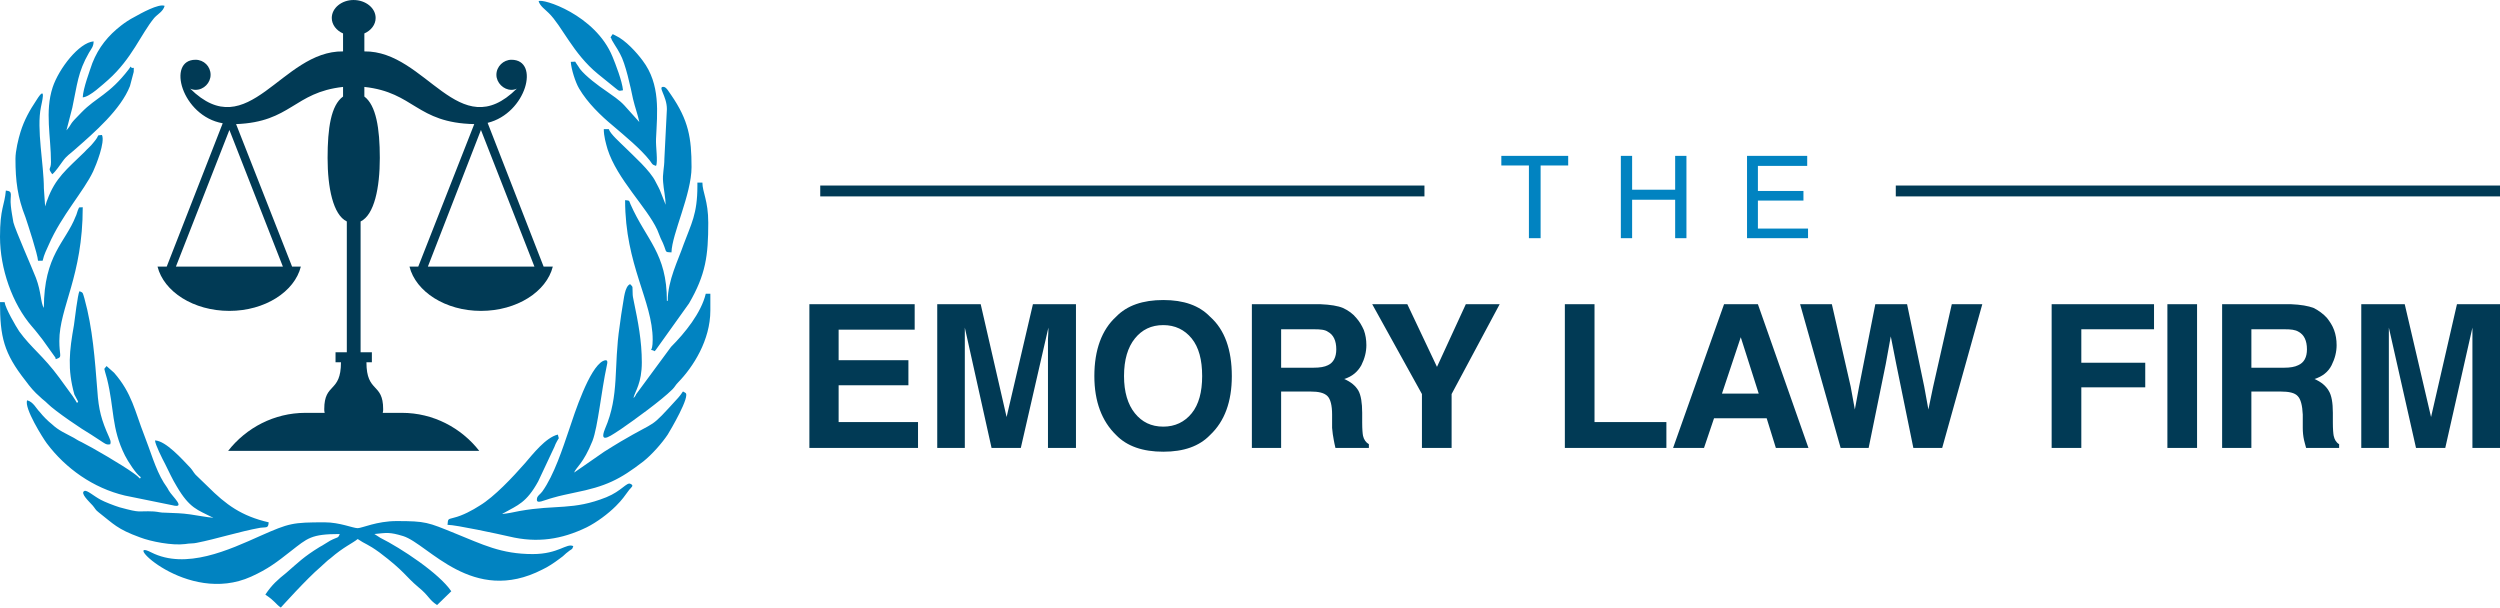 <?xml version="1.0" encoding="UTF-8"?>
<!DOCTYPE svg PUBLIC "-//W3C//DTD SVG 1.1//EN" "http://www.w3.org/Graphics/SVG/1.1/DTD/svg11.dtd">
<!-- Creator: CorelDRAW X7 -->
<svg xmlns="http://www.w3.org/2000/svg" xml:space="preserve" width="5.703in" height="1.386in" version="1.1" style="shape-rendering:geometricPrecision; text-rendering:geometricPrecision; image-rendering:optimizeQuality; fill-rule:evenodd; clip-rule:evenodd"
viewBox="0 0 5983 1454"
 xmlns:xlink="http://www.w3.org/1999/xlink">
 <defs>
  <style type="text/css">
   <![CDATA[
    .fil0 {fill:#013A55}
    .fil1 {fill:#0183C1}
    .fil2 {fill:#013A55;fill-rule:nonzero}
    .fil3 {fill:#013A55;fill-rule:nonzero}
    .fil4 {fill:#0183C1;fill-rule:nonzero}
   ]]>
  </style>
 </defs>
 <g id="Layer_x0020_1">
  <g id="_587401840">
   <g>
    <path class="fil0" d="M731 988l46 0c-1,-3 -1,-6 -1,-9 0,-64 40,-38 40,-112l-13 0 0 -24 27 0 0 -313c-33,-16 -46,-81 -46,-152 0,-71 8,-126 37,-147l0 -23c-118,13 -124,84 -256,89l134 341 21 0c-15,60 -86,106 -171,106 -86,0 -157,-46 -172,-106l22 0 134 -343c-98,-17 -135,-152 -65,-152 20,0 36,16 36,36 0,19 -16,36 -36,36 -4,0 -9,-1 -13,-3 140,138 218,-91 366,-89l0 -43c-16,-7 -27,-21 -27,-37 0,-24 24,-43 52,-43 29,0 53,19 53,43 0,16 -11,30 -27,37l0 43c148,-2 226,227 365,89 -4,2 -8,3 -13,3 -19,0 -36,-17 -36,-36 0,-20 17,-36 36,-36 69,0 36,128 -57,151l134 344 22 0c-15,60 -86,106 -172,106 -85,0 -156,-46 -171,-106l21 0 134 -341c-139,-3 -143,-76 -263,-89l0 23c28,21 37,76 37,147 0,71 -13,136 -46,152l0 313 27 0 0 24 -13 0c0,74 40,48 40,112 0,3 0,6 -1,9l46 0c75,0 142,36 185,91l-601 0c43,-55 110,-91 185,-91zm-310 -350l256 0 -128 -327 -128 327zm603 0l255 0 -128 -327 -127 327z"/>
    <path class="fil1" d="M37 380c0,53 5,92 24,140 6,18 29,88 30,104l11 0c4,-17 9,-25 15,-39 30,-69 84,-128 106,-175 7,-15 29,-70 21,-87 -16,2 -2,-3 -21,19 -6,8 -14,14 -21,22 -42,41 -70,62 -89,115 -2,4 -3,10 -5,15l-3 -43c0,-58 -18,-142 -7,-195 1,-7 15,-58 -11,-16 -16,24 -29,47 -38,76 -5,16 -12,45 -12,64zm1632 65c0,68 -15,91 -33,140 -13,38 -38,86 -38,135l-2 0c0,-114 -49,-145 -87,-231 -4,-9 -1,-9 -13,-10 0,156 66,241 66,334 0,34 -10,21 2,26 5,2 0,3 5,-1l80 -112c40,-69 46,-114 46,-193 0,-53 -14,-73 -14,-96l-12 0 0 8zm-1445 -346c-35,3 -83,65 -98,110 -19,58 -4,118 -4,179 0,20 -9,12 3,29 8,-6 19,-23 25,-31 10,-14 17,-17 29,-28 48,-42 110,-96 132,-152l9 -34c0,-16 2,-7 -5,-10 -4,-2 1,-7 -7,4 -47,61 -77,66 -113,103 -34,34 -19,23 -36,43l14 -54c12,-56 13,-85 40,-132 6,-10 11,-15 11,-27zm1372 162l-6 119c0,22 -5,36 -3,56 1,15 6,39 6,54l-11 -28c-4,-11 -8,-17 -13,-27 -13,-27 -53,-62 -75,-84 -9,-9 -34,-31 -37,-42l-12 0c0,17 5,34 9,48 23,72 94,139 119,193 3,7 5,13 8,20 18,35 6,33 26,34 1,-44 48,-139 48,-204 0,-70 -7,-112 -49,-173 -5,-7 -11,-18 -17,-19 -17,-2 7,21 7,53zm-1531 697c-8,18 38,91 47,103 45,60 111,107 187,125l113 23c35,9 0,-21 -8,-35 -4,-8 -7,-11 -12,-19 -20,-32 -33,-79 -47,-114 -22,-56 -29,-100 -72,-149l-18 -16c-7,10 -7,0 1,30 18,72 10,118 43,184 7,14 27,45 38,52 -4,6 2,4 -18,-10 -26,-19 -98,-61 -124,-74 -9,-4 -11,-6 -18,-10 -20,-11 -36,-17 -53,-33 -9,-7 -21,-19 -28,-28 -10,-10 -16,-25 -31,-29zm1006 298c20,0 122,22 148,28 67,16 125,7 185,-22 24,-12 51,-32 70,-51 16,-16 20,-23 32,-39 5,-6 12,-10 3,-14 -9,-5 -21,17 -58,32 -80,32 -119,17 -208,33 -14,3 -29,6 -41,7 2,-2 1,-1 5,-3 32,-18 53,-24 81,-75l39 -83c2,-6 3,-7 6,-13 6,-12 5,-2 2,-16 -29,7 -60,47 -79,69 -29,33 -73,80 -108,101 -17,11 -41,24 -62,29 -13,4 -14,1 -15,17zm303 -125c4,-12 22,-21 44,-76 13,-34 21,-119 34,-179 2,-9 4,-18 -9,-12 -33,17 -68,125 -81,164 -15,44 -36,109 -64,148 -4,6 -13,11 -13,18 -2,14 16,3 39,-3 17,-5 33,-8 51,-12 75,-15 108,-31 165,-75 20,-16 44,-43 58,-64 5,-8 56,-94 42,-100 -9,-5 -2,-5 -17,12 -72,79 -45,50 -138,105 -13,8 -25,15 -39,24l-72 50zm-8 -983c1,17 11,49 20,64 20,34 52,65 81,89 28,24 66,55 88,83 6,8 5,10 15,13 5,-10 -1,-46 0,-65 3,-63 11,-130 -32,-187 -14,-19 -41,-49 -65,-60 -10,-4 -4,-6 -11,3 -2,5 -2,-2 1,4 0,0 1,4 2,5 2,4 4,6 6,10 5,8 9,14 13,22 13,23 25,79 31,108 5,21 11,36 15,55l-36 -40c-12,-13 -29,-24 -43,-34 -18,-12 -50,-36 -63,-53 -2,-3 -7,-11 -8,-12 -6,-8 1,-5 -14,-5zm170 719c0,-51 -9,-97 -19,-145 -2,-10 -3,-13 -3,-22 -1,-15 2,-12 -6,-20 -13,5 -15,37 -17,46 -3,18 -6,37 -8,54 -15,99 0,165 -35,246 -17,42 20,12 38,1 32,-22 97,-69 123,-95 7,-7 7,-10 14,-17 36,-37 77,-101 77,-172l0 -40 -11 0c-11,46 -50,94 -83,127l-84 114c0,1 0,2 -1,2 0,1 -1,1 -1,2 -4,5 -1,2 -4,4 4,-16 20,-35 20,-85zm-1349 100l1 0c0,0 -1,0 -1,0zm-176 -244l-11 0c0,83 9,122 61,188 11,15 21,27 35,39 7,7 10,8 18,16 18,18 83,62 104,74 8,5 15,10 23,15 8,5 14,11 23,8 2,-7 0,-9 -3,-17 -18,-40 -25,-65 -28,-111 -6,-75 -11,-149 -31,-221 -4,-12 -2,-14 -12,-17 -4,8 -11,66 -13,81 -11,62 -16,105 1,166l9 17c-4,6 -1,4 -13,-13l-32 -44c-39,-53 -67,-71 -96,-111 -8,-12 -33,-55 -35,-70zm1278 -720c4,12 15,19 24,28 32,31 58,97 118,146l42 34c9,7 7,7 18,5 -2,-22 -18,-63 -25,-80 -41,-101 -169,-141 -177,-133zm-779 1236c-15,-1 -40,-6 -55,-8 -21,-3 -35,-3 -58,-4 -15,0 -16,-2 -29,-3 -42,-2 -27,5 -82,-10 -13,-4 -36,-13 -45,-18 -17,-9 -33,-24 -39,-21 -11,5 11,25 20,35 6,7 6,10 14,16 36,28 44,40 99,60 26,10 77,20 108,16 11,-2 20,-1 28,-3 46,-9 102,-27 152,-36 15,-2 19,2 20,-13 -65,-15 -102,-42 -146,-86 -10,-10 -19,-18 -29,-28 -6,-7 -6,-9 -12,-16 -20,-21 -59,-65 -85,-66 0,9 18,45 24,56 10,20 17,36 28,54 31,53 50,56 85,74 1,0 2,0 2,1zm346 25c-11,0 -43,-14 -79,-14 -77,0 -85,2 -153,32 -76,34 -179,82 -262,40 -74,-38 84,128 239,58 40,-18 62,-35 95,-61 40,-31 48,-41 117,-41 -4,11 -4,6 -23,16 -9,5 -17,11 -25,15 -39,24 -51,37 -80,62 -20,16 -34,28 -50,52 24,16 24,22 37,31l0 0c2,-2 62,-69 95,-97 5,-4 7,-7 12,-11 5,-5 7,-6 12,-10 31,-27 53,-36 65,-46 19,13 23,11 52,32 61,46 62,57 93,83 26,21 25,30 45,43l34 -33c-29,-43 -120,-103 -170,-128l-14 -9c30,-3 36,-5 69,5 60,19 166,166 333,80 13,-6 28,-16 40,-25 7,-5 11,-8 17,-14 14,-12 14,-7 17,-17 -16,-8 -35,19 -97,19 -76,0 -120,-23 -187,-50 -64,-26 -69,-29 -139,-29 -47,0 -83,17 -93,17zm-856 -697c0,75 29,160 77,215 9,10 17,21 25,31l30 42c3,3 -3,7 8,2 8,-4 2,-9 2,-41 0,-80 56,-155 56,-320 -12,1 -7,-2 -12,8 -1,2 -3,11 -5,14 -24,62 -76,92 -76,219 -8,-12 -6,-38 -19,-72 -8,-21 -50,-116 -54,-133 -2,-12 -5,-28 -6,-39 -3,-27 7,-35 -12,-37 -3,36 -14,42 -14,111zm198 -334c17,-1 48,-31 61,-42 57,-51 78,-109 110,-148 9,-10 21,-15 25,-29 -14,-6 -57,18 -73,27 -10,5 -22,13 -31,20 -31,24 -54,52 -69,90 -6,18 -22,60 -23,82z"/>
   </g>
   <g>
    <polygon class="fil2" points="3409,470 1963,470 1963,444 3409,444 "/>
    <g>
     <path class="fil3" d="M2189 789l-182 0 0 73 167 0 0 60 -167 0 0 88 190 0 0 62 -260 0 0 -344 252 0 0 61zm283 -61l103 0 0 344 -67 0 0 -233c0,-6 0,-16 0,-28 1,-12 1,-21 1,-27l-66 288 -70 0 -64 -288c0,6 0,15 0,27 0,12 0,22 0,28l0 233 -66 0 0 -344 104 0 62 270 63 -270zm312 293c28,0 51,-11 68,-32 17,-21 25,-51 25,-89 0,-39 -8,-69 -25,-90 -17,-21 -40,-32 -68,-32 -29,0 -51,11 -68,32 -17,21 -26,51 -26,90 0,38 9,68 26,89 17,21 39,32 68,32zm164 -121c0,61 -17,108 -52,141 -26,27 -63,40 -112,40 -49,0 -87,-13 -113,-40 -34,-33 -52,-80 -52,-141 0,-63 18,-111 52,-142 26,-27 64,-40 113,-40 49,0 86,13 112,40 35,31 52,79 52,142zm118 -112l0 92 77 0c16,0 27,-2 35,-6 13,-6 20,-19 20,-38 0,-21 -7,-35 -20,-42 -7,-5 -18,-6 -33,-6l-79 0zm94 -60c24,1 42,4 54,9 13,6 24,14 32,24 8,9 13,18 18,29 4,11 6,23 6,36 0,16 -4,32 -12,48 -9,16 -22,27 -41,33 16,7 27,16 34,28 6,11 9,29 9,53l0 23c0,16 1,27 2,32 2,9 7,16 14,20l0 9 -80 0c-2,-8 -3,-14 -4,-19 -2,-9 -3,-19 -4,-29l0 -32c0,-22 -4,-37 -11,-44 -8,-8 -21,-11 -41,-11l-70 0 0 135 -70 0 0 -344 164 0zm348 0l81 0 -115 215 0 129 -71 0 0 -129 -119 -215 84 0 71 150 69 -150z"/>
     <path class="fil2" d="M3745 728l71 0 0 282 172 0 0 62 -243 0 0 -344zm376 214l88 0 -43 -135 -45 135zm5 -214l81 0 121 344 -78 0 -22 -71 -126 0 -24 71 -74 0 122 -344zm258 0l45 197 10 55 10 -54 39 -198 76 0 41 197 10 55 11 -53 45 -199 73 0 -96 344 -69 0 -41 -201 -13 -66 -12 66 -41 201 -67 0 -97 -344 76 0zm526 0l245 0 0 60 -174 0 0 80 153 0 0 59 -153 0 0 145 -71 0 0 -344zm348 344l-71 0 0 -344 71 0 0 344zm130 -284l0 92 78 0c15,0 26,-2 34,-6 14,-6 21,-19 21,-38 0,-21 -7,-35 -20,-42 -8,-5 -19,-6 -33,-6l-80 0zm95 -60c23,1 41,4 54,9 12,6 23,14 32,24 7,9 13,18 17,29 4,11 6,23 6,36 0,16 -4,32 -12,48 -8,16 -22,27 -41,33 16,7 27,16 34,28 7,11 10,29 10,53l0 23c0,16 1,27 2,32 2,9 6,16 13,20l0 9 -79 0c-2,-8 -4,-14 -5,-19 -2,-9 -3,-19 -3,-29l0 -32c-1,-22 -5,-37 -12,-44 -7,-8 -21,-11 -41,-11l-70 0 0 135 -70 0 0 -344 165 0zm397 0l103 0 0 344 -66 0 0 -233c0,-6 0,-16 0,-28 0,-12 0,-21 0,-27l-65 288 -70 0 -65 -288c0,6 0,15 0,27 0,12 0,22 0,28l0 233 -66 0 0 -344 104 0 63 270 62 -270z"/>
    </g>
    <path class="fil4" d="M3753 373l0 23 -66 0 0 174 -28 0 0 -174 -66 0 0 -23 160 0zm126 0l27 0 0 81 103 0 0 -81 27 0 0 197 -27 0 0 -92 -103 0 0 92 -27 0 0 -197zm302 0l144 0 0 24 -118 0 0 60 109 0 0 23 -109 0 0 67 120 0 0 23 -146 0 0 -197z"/>
    <polygon class="fil2" points="5983,470 4537,470 4537,444 5983,444 "/>
   </g>
  </g>
 </g>
</svg>
